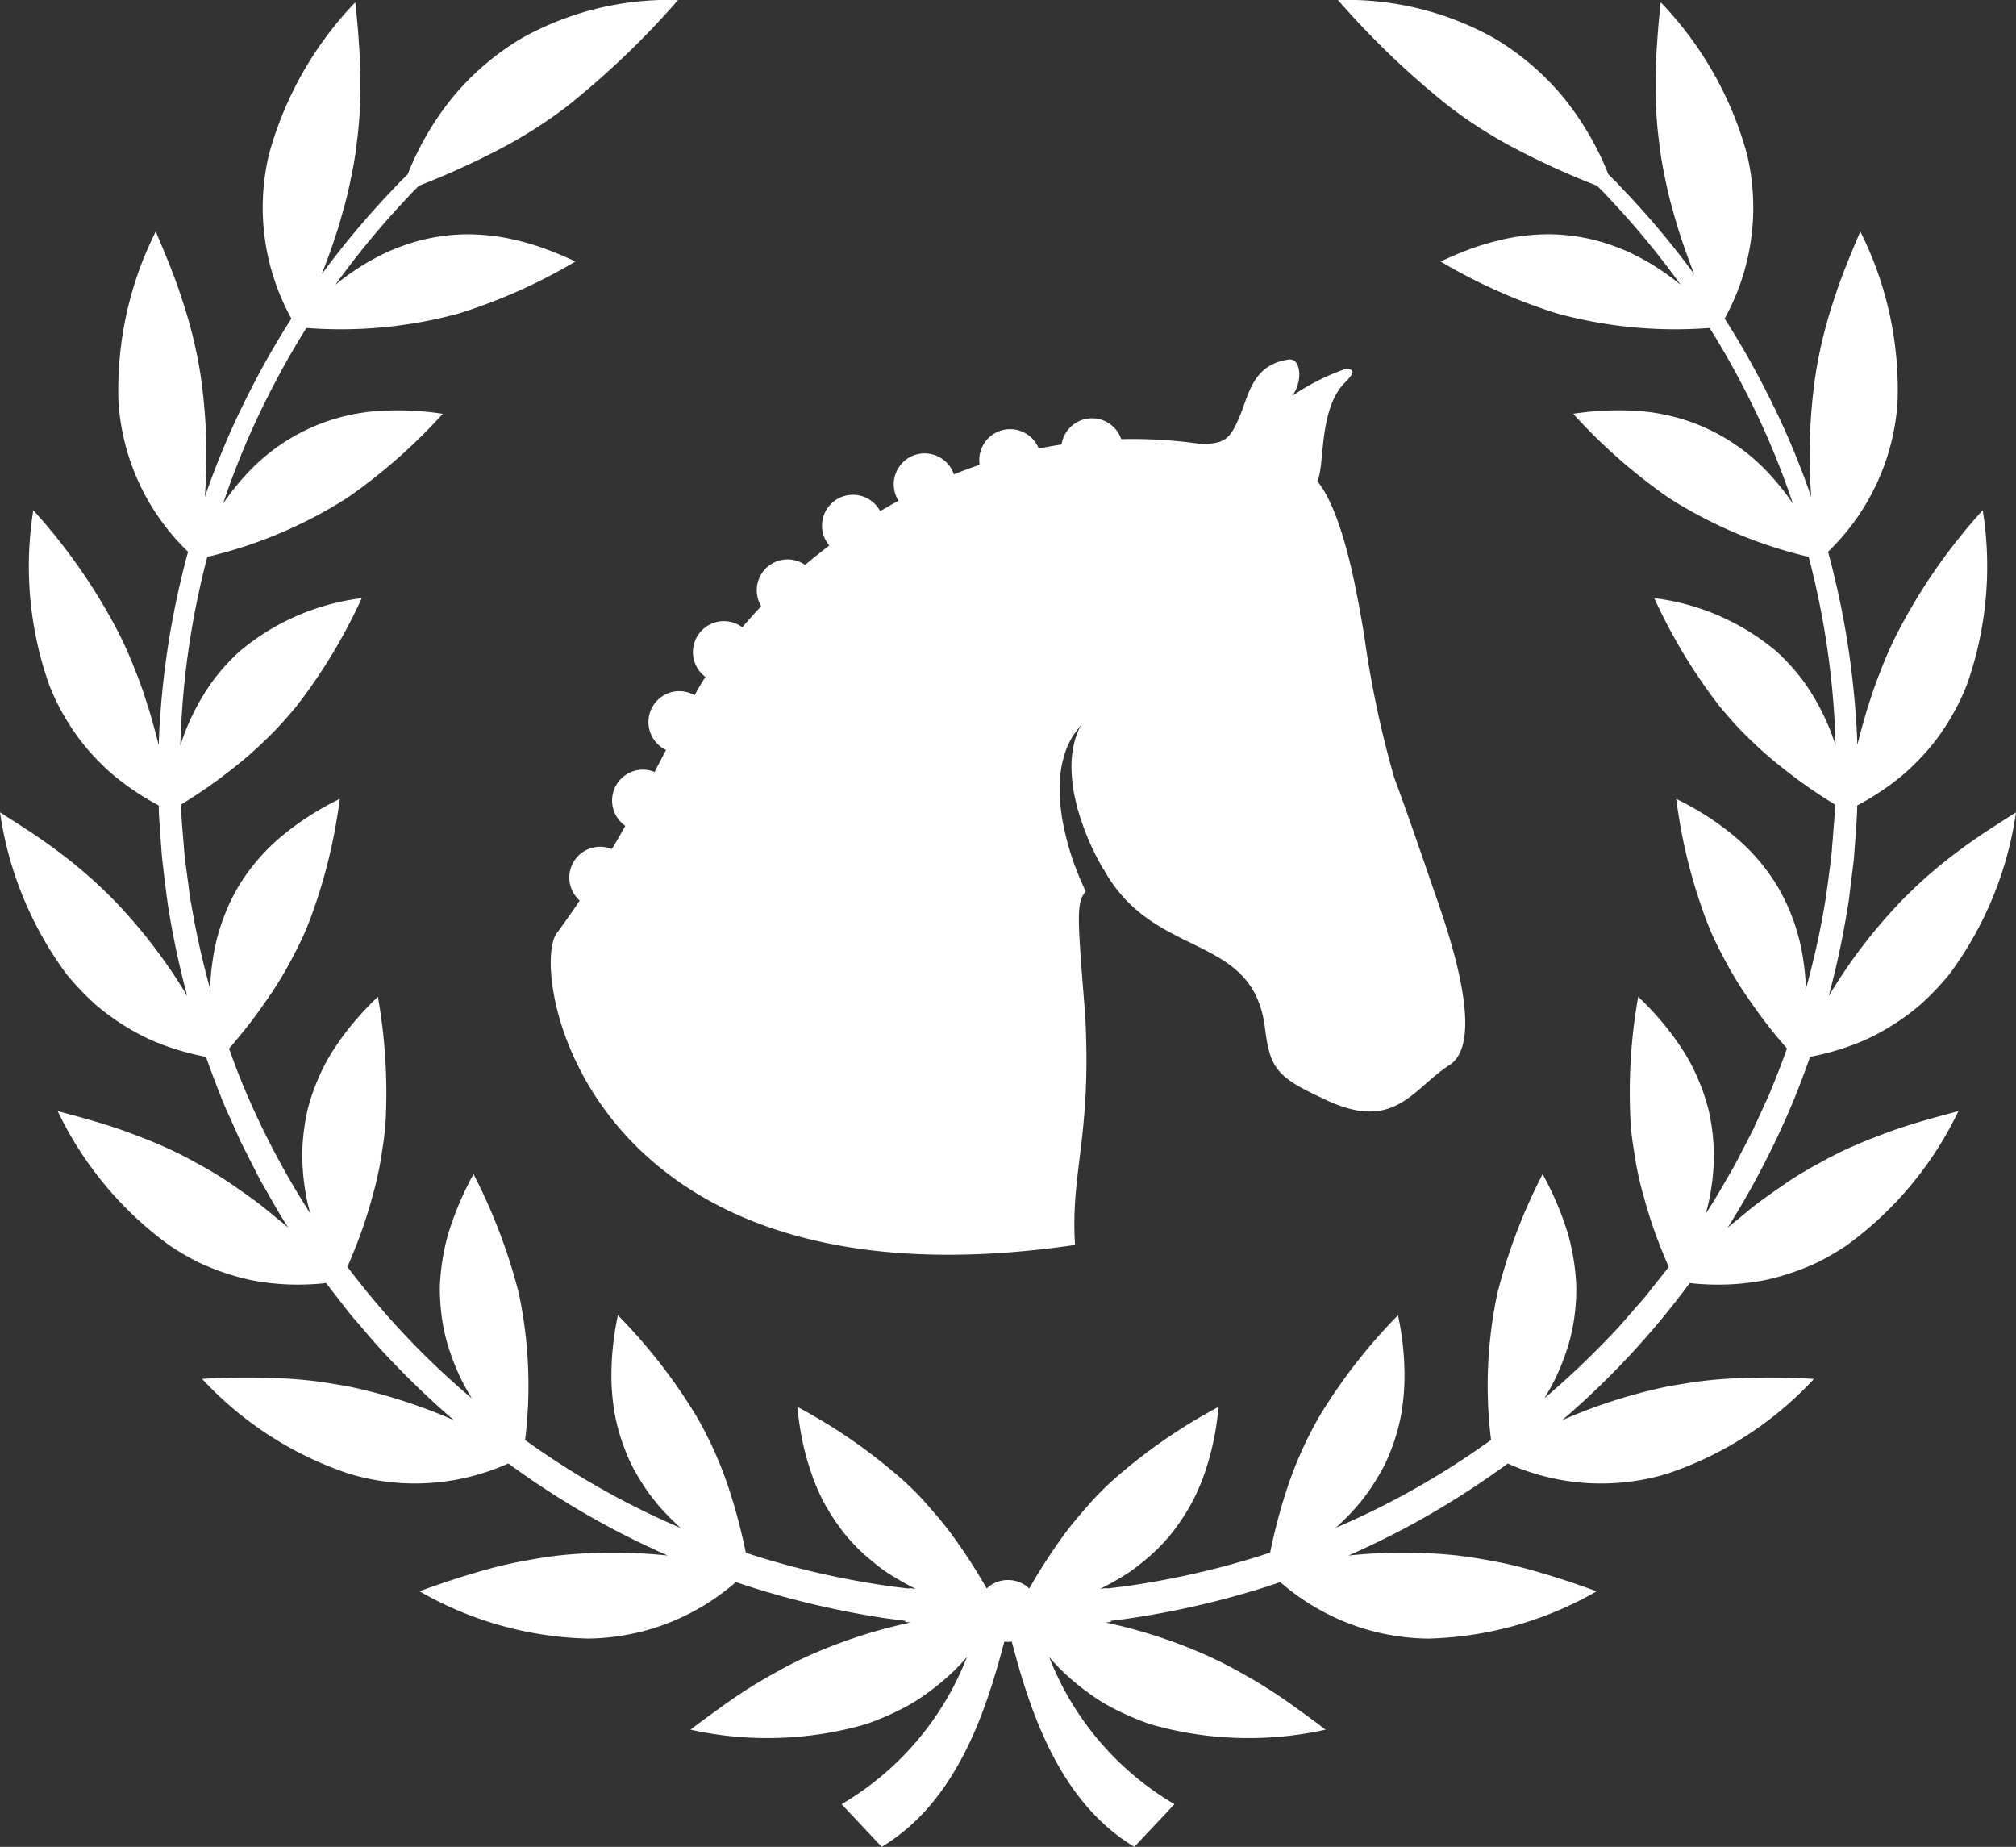 <?xml version="1.0" encoding="UTF-8"?>
<svg xmlns="http://www.w3.org/2000/svg" viewBox="0 0 75.377 69.04">
  <rect x="0" y="0" width="75.377" height="69.04" fill="#333333" stroke="none"/>
  <defs>
    <style>.bf1cfd72-e63f-4e42-abff-df2dc85ce8a1{fill:#fff;}</style>
  </defs>
  <title>Rund-ums-Pferd</title>
  <g id="a0614dcb-5a59-49ef-9cfb-45b0e8f2ca2b" data-name="Ebene 2">
    <g id="e2b3b9b3-815b-4162-93e2-cd702addf8b5" data-name="Ebene 1">
      <path class="bf1cfd72-e63f-4e42-abff-df2dc85ce8a1" d="M70.598,42.324c-.426.16-.867.329-1.305.521a14.478,14.478,0,0,0-1.296.65,13.367,13.367,0,0,0-1.312.798c-.432.3-.894.613-1.334.979-.222.183-.451.37-.686.563l-.072.063A31.773,31.773,0,0,0,67.088,41.07c.21-.516.405-1.037.588-1.562a10.108,10.108,0,0,0,1.181-.301c.284-.091.559-.195.825-.308a8.01,8.01,0,0,0,.752-.381,8.953,8.953,0,0,0,1.347-.943,10.194,10.194,0,0,0,1.11-1.162A13.339,13.339,0,0,0,75.377,30.368l-.568.362q-.288.186-.576.374c-.381.253-.758.517-1.123.796a17.454,17.454,0,0,0-2.131,1.895,19.651,19.651,0,0,0-2.606,3.445,32.181,32.181,0,0,0,.709-3.316c.06-.3.081-.605.123-.907.037-.302.074-.603.111-.905.04-.604.096-1.204.121-1.803.001-.067.001-.133.003-.199a9.986,9.986,0,0,0,1.078-.66q.366-.257.696-.54a8.229,8.229,0,0,0,.606-.587,7.816,7.816,0,0,0,1-1.297,8.371,8.371,0,0,0,.723-1.436,13.276,13.276,0,0,0,.59-6.517,21.457,21.457,0,0,0-3.188,4.582,14.153,14.153,0,0,0-.622,1.402c-.203.494-.372,1.012-.543,1.563q-.173.587-.335,1.225c-.011-.36-.028-.719-.057-1.075a31.73,31.73,0,0,0-1.039-6.144,8.537,8.537,0,0,0,2.599-5.58,13.162,13.162,0,0,0-1.392-6.392c-.351.826-.711,1.678-.987,2.549a17.382,17.382,0,0,0-.683,2.776,20.802,20.802,0,0,0-.165,4.601,29.901,29.901,0,0,0-1.677-3.939c-.501-.989-1.029-1.899-1.56-2.732A8.576,8.576,0,0,0,65.319,5.767,13.243,13.243,0,0,0,62.093.086C62.044.537,62,.988,61.97,1.44c-.033.452-.062.915-.067,1.375s.004.925.027,1.403.083.948.147,1.446c.069.494.172.987.288,1.507q.09.388.206.781.107.401.241.811c.155.481.335.976.537,1.49A32.638,32.638,0,0,0,60.95,7.358q-.279-.294-.524-.554c-.101-.099-.197-.194-.29-.286a11.011,11.011,0,0,0-1.653-2.842,9.931,9.931,0,0,0-2.612-2.246A11.278,11.278,0,0,0,50.025.001,31.687,31.687,0,0,0,54.178,3.977,17.458,17.458,0,0,0,56.846,5.654a29.441,29.441,0,0,0,2.867,1.289c.087.088.179.179.273.274q.238.257.506.546a31.548,31.548,0,0,1,2.346,2.882,9.696,9.696,0,0,0-1.276-.88Q61.2,9.562,60.85,9.399c-.241-.103-.478-.193-.71-.272a6.992,6.992,0,0,0-1.376-.313,6.867,6.867,0,0,0-1.317-.042,7.366,7.366,0,0,0-1.252.178,9.575,9.575,0,0,0-1.191.347c-.39.142-.769.304-1.14.479a20.541,20.541,0,0,0,4.343,1.938,16.721,16.721,0,0,0,5.715.546c.507.81,1.008,1.694,1.486,2.652a29.361,29.361,0,0,1,1.626,3.913,9.378,9.378,0,0,0-.86-1.086,7.341,7.341,0,0,0-4.881-2.372,11.193,11.193,0,0,0-2.472.101,20.909,20.909,0,0,0,3.562,3.136,16.845,16.845,0,0,0,5.242,2.212,31.004,31.004,0,0,1,.957,5.925c.027.373.041.749.049,1.126a8.464,8.464,0,0,0-1.253-2.472,8.048,8.048,0,0,0-.953-1.041,8.784,8.784,0,0,0-4.574-1.995,20.457,20.457,0,0,0,2.455,4.06c.281.332.564.665.894.996.334.331.679.661,1.075.991.196.165.407.33.622.495q.318.247.67.494.486.341,1.044.682c-.002.034-.002.069-.004.103-.002.291-.036.582-.057.873q-.034.438-.07.877c-.071.584-.144,1.171-.234,1.758a31.166,31.166,0,0,1-.726,3.286,8.291,8.291,0,0,0-.093-1.061,7.558,7.558,0,0,0-.973-2.787A7.479,7.479,0,0,0,64.76,31.19a10.15,10.15,0,0,0-1.008-.724c-.173-.109-.347-.213-.526-.313-.182-.101-.367-.197-.552-.289a20.058,20.058,0,0,0,1.151,4.61,11.04,11.04,0,0,0,.561,1.214,13.513,13.513,0,0,0,.728,1.262c.139.216.295.436.449.656s.318.445.494.671c.23.3.485.607.758.92-.17.474-.349.945-.542,1.411-.106.283-.24.554-.364.83l-.378.825-.417.805c-.139.268-.274.539-.43.796-.296.508-.583,1.02-.909,1.507.007-.028.016-.056.024-.084a6.665,6.665,0,0,0,.177-.834,7.588,7.588,0,0,0-.092-2.95,7.734,7.734,0,0,0-.431-1.249,7.05,7.05,0,0,0-.606-1.108,10.336,10.336,0,0,0-.748-.992,11.479,11.479,0,0,0-.848-.894,20.489,20.489,0,0,0-.283,4.735q.022.32.068.653c.035.223.068.447.103.674a12.684,12.684,0,0,0,.324,1.427c.136.495.293,1.004.497,1.547q.152.406.334.833c.033.077.066.155.099.232-.245.319-.501.629-.746.945-.179.237-.385.449-.575.675-.195.221-.385.446-.583.663a32.579,32.579,0,0,1-2.498,2.416c-.082.071-.166.138-.246.207.143-.232.273-.464.388-.691a8.871,8.871,0,0,0,.554-1.458,7.361,7.361,0,0,0,.23-1.394,6.485,6.485,0,0,0,.018-.664c-.01-.221-.026-.44-.053-.653a8.473,8.473,0,0,0-.244-1.236,11.505,11.505,0,0,0-.961-2.28,21.026,21.026,0,0,0-1.688,4.442,16.569,16.569,0,0,0-.24,5.495,30.857,30.857,0,0,1-3.176,2.005c-.876.48-1.756.904-2.626,1.278.171-.159.335-.316.488-.475a7.183,7.183,0,0,0,.961-1.226q.198-.311.36-.62c.102-.214.195-.427.275-.639A7.23,7.23,0,0,0,52.386,52.89a8.696,8.696,0,0,0,.126-1.263,10.74,10.74,0,0,0-.242-2.461,20.673,20.673,0,0,0-2.92,3.748,14.444,14.444,0,0,0-1.161,2.535,21.052,21.052,0,0,0-.699,2.59c-.139.046-.278.092-.414.136a31.705,31.705,0,0,1-4.998,1.123c-.235.029-.465.057-.692.085l-.002-.019c-.047.005-.13.015-.249.029q.224-.112.437-.228c.24-.134.468-.271.684-.414.213-.149.413-.309.6-.468a6.635,6.635,0,0,0,.984-1.008,8.039,8.039,0,0,0,.721-1.1A7.506,7.506,0,0,0,45.06,55.01a10.114,10.114,0,0,0,.323-1.192c.082-.401.138-.819.18-1.226a20.324,20.324,0,0,0-3.904,2.698,10.869,10.869,0,0,0-.942.947c-.155.18-.311.354-.465.539q-.234.278-.463.587a21.141,21.141,0,0,0-1.306,2.019,1.154,1.154,0,0,0-1.59,0,21.14,21.14,0,0,0-1.308-2.019q-.229-.31-.461-.587c-.155-.185-.311-.359-.466-.539a10.636,10.636,0,0,0-.942-.947,20.348,20.348,0,0,0-3.904-2.698c.043.407.098.825.18,1.226a9.948,9.948,0,0,0,.324,1.192,7.574,7.574,0,0,0,.496,1.167,8.055,8.055,0,0,0,.722,1.1,6.635,6.635,0,0,0,.984,1.008c.188.159.387.319.6.468.216.142.444.279.684.414.141.077.287.153.436.228-.113-.013-.199-.023-.248-.029l-.002.019q-.286-.035-.581-.071a31.571,31.571,0,0,1-4.987-1.097c-.178-.055-.356-.113-.534-.172a21.095,21.095,0,0,0-.701-2.595,14.386,14.386,0,0,0-1.161-2.535,20.602,20.602,0,0,0-2.921-3.748,10.852,10.852,0,0,0-.242,2.461A8.841,8.841,0,0,0,22.991,52.89a7.296,7.296,0,0,0,.361,1.261q.121.319.275.639.162.309.359.62a7.322,7.322,0,0,0,.962,1.226c.155.161.321.321.495.481-.835-.358-1.677-.761-2.517-1.218a30.81,30.81,0,0,1-3.293-2.068,16.59,16.59,0,0,0-.238-5.497,20.984,20.984,0,0,0-1.69-4.442,11.598,11.598,0,0,0-.96,2.28,8.46,8.46,0,0,0-.244,1.236c-.025.213-.044.432-.053.653-.007.22.004.438.018.664a7.364,7.364,0,0,0,.231,1.394,8.863,8.863,0,0,0,.553,1.458c.116.228.247.461.39.695-.048-.041-.099-.082-.147-.123A30.234,30.234,0,0,1,12.99,47.357c.033-.076.065-.152.097-.227.121-.285.233-.563.333-.833.206-.543.363-1.052.498-1.547a12.883,12.883,0,0,0,.324-1.427c.034-.228.069-.452.103-.674.029-.222.053-.44.069-.653a20.486,20.486,0,0,0-.285-4.735,11.473,11.473,0,0,0-.847.894,10.213,10.213,0,0,0-.749.992,7.066,7.066,0,0,0-.606,1.108,7.832,7.832,0,0,0-.431,1.249,8.326,8.326,0,0,0-.188,1.395,8.085,8.085,0,0,0,.097,1.555,6.231,6.231,0,0,0,.177.834c.006.026.015.054.023.08a30.765,30.765,0,0,1-2.458-4.655c-.209-.499-.401-1.006-.584-1.515.273-.313.527-.621.759-.922q.263-.34.493-.671c.155-.22.31-.441.45-.656a13.495,13.495,0,0,0,.727-1.262,11.203,11.203,0,0,0,.562-1.214,20.06,20.06,0,0,0,1.15-4.61q-.279.138-.552.289c-.179.1-.352.204-.526.313a10.255,10.255,0,0,0-1.008.724,7.499,7.499,0,0,0-1.696,1.938,7.334,7.334,0,0,0-.597,1.275,7.219,7.219,0,0,0-.375,1.512,7.961,7.961,0,0,0-.092,1.06,31.12,31.12,0,0,1-.709-3.188c-.062-.292-.085-.588-.129-.882-.038-.293-.077-.587-.115-.879-.044-.588-.104-1.173-.133-1.754-.004-.065-.004-.129-.006-.193q.557-.341,1.044-.682.352-.247.67-.494c.215-.165.426-.33.622-.495.395-.33.741-.661,1.075-.991.329-.331.613-.664.893-.996a20.418,20.418,0,0,0,2.455-4.06,8.781,8.781,0,0,0-4.573,1.995,7.97,7.97,0,0,0-.953,1.041A8.525,8.525,0,0,0,6.742,27.875c.009-.352.022-.705.048-1.053a30.963,30.963,0,0,1,.961-6.005,16.871,16.871,0,0,0,5.243-2.212,20.971,20.971,0,0,0,3.562-3.136,11.199,11.199,0,0,0-2.473-.101A7.337,7.337,0,0,0,9.203,17.74a9.269,9.269,0,0,0-.862,1.087A29.332,29.332,0,0,1,9.95,14.95c.483-.972.991-1.869,1.506-2.69a16.717,16.717,0,0,0,5.714-.546,20.544,20.544,0,0,0,4.344-1.938c-.37-.175-.751-.336-1.141-.479a9.601,9.601,0,0,0-1.19-.347A7.378,7.378,0,0,0,17.93,8.773a6.866,6.866,0,0,0-1.317.042,6.983,6.983,0,0,0-1.375.313c-.232.078-.471.168-.71.272q-.351.162-.713.365a9.764,9.764,0,0,0-1.275.879,31.855,31.855,0,0,1,2.336-2.872q.269-.29.508-.548c.098-.097.189-.19.28-.281A29.463,29.463,0,0,0,18.531,5.654,17.497,17.497,0,0,0,21.199,3.977,31.625,31.625,0,0,0,25.352.001a11.271,11.271,0,0,0-5.845,1.428,9.932,9.932,0,0,0-2.613,2.246,10.991,10.991,0,0,0-1.652,2.842c-.091.09-.185.183-.283.28-.165.173-.339.357-.522.551a32.222,32.222,0,0,0-2.409,2.904c.202-.513.383-1.008.536-1.488q.136-.41.242-.811c.077-.262.146-.522.206-.781.115-.52.22-1.012.288-1.507.065-.498.121-.969.146-1.446s.034-.943.028-1.403S13.44,1.892,13.408,1.44s-.075-.903-.124-1.354A13.253,13.253,0,0,0,10.058,5.767a8.572,8.572,0,0,0,.837,6.142c-.525.822-1.046,1.719-1.541,2.693A30.094,30.094,0,0,0,7.658,18.58a20.738,20.738,0,0,0-.165-4.6,17.361,17.361,0,0,0-.683-2.776c-.276-.871-.636-1.723-.987-2.549A13.172,13.172,0,0,0,4.431,15.047a8.535,8.535,0,0,0,2.6,5.58,31.754,31.754,0,0,0-1.035,6.062c-.032.385-.048.773-.062,1.163q-.162-.641-.336-1.23c-.171-.551-.34-1.07-.543-1.563a14.339,14.339,0,0,0-.621-1.402,21.463,21.463,0,0,0-3.189-4.582A13.275,13.275,0,0,0,1.835,25.59a8.302,8.302,0,0,0,.722,1.436,7.865,7.865,0,0,0,1,1.297,8.25,8.25,0,0,0,.606.587c.221.188.451.368.696.54a10.102,10.102,0,0,0,1.076.66c.002.036.002.072.003.107-.001.299.033.597.05.898.022.299.043.6.066.902.068.601.138,1.205.223,1.808a32.326,32.326,0,0,0,.724,3.411,19.633,19.633,0,0,0-2.603-3.44A17.536,17.536,0,0,0,2.267,31.9c-.366-.279-.741-.543-1.123-.796q-.289-.188-.577-.374L0,30.368a13.357,13.357,0,0,0,2.485,6.045,10.063,10.063,0,0,0,1.111,1.162,8.945,8.945,0,0,0,1.347.943,7.916,7.916,0,0,0,.752.381c.266.114.54.217.825.308a10.12,10.12,0,0,0,1.182.301c.171.488.35.973.545,1.453.106.293.242.573.367.859l.382.853.422.833c.141.278.278.558.437.825.302.526.592,1.058.924,1.562-.022-.019-.045-.04-.067-.058-.235-.194-.464-.381-.685-.563-.439-.366-.902-.679-1.333-.979a13.593,13.593,0,0,0-1.314-.798,14.357,14.357,0,0,0-1.295-.65c-.437-.192-.878-.362-1.305-.521-.432-.157-.869-.297-1.308-.426s-.884-.245-1.315-.362a13.258,13.258,0,0,0,4.189,5.027q.337.223.685.419a6.06,6.06,0,0,0,.723.355,9.206,9.206,0,0,0,1.56.501,8.844,8.844,0,0,0,1.713.183q.445.005.905-.031c.085-.007.172-.018.26-.029.25.332.509.654.76.982.182.246.393.468.589.702.199.23.393.463.596.689a33.114,33.114,0,0,0,2.561,2.52c.091.081.184.158.275.236a19.968,19.968,0,0,0-3.843-1.24c-.243-.049-.49-.088-.727-.127-.236-.041-.473-.074-.707-.102-.471-.056-.939-.089-1.405-.104a26.493,26.493,0,0,0-2.734.03,13.134,13.134,0,0,0,5.492,3.544,8.52,8.52,0,0,0,5.957-.384,31.669,31.669,0,0,0,3.267,2.102c.898.503,1.799.948,2.694,1.341a19.534,19.534,0,0,0-3.871-.024c-.491.046-.976.127-1.442.213-.464.081-.918.186-1.366.306-.903.25-1.75.525-2.603.841a13.231,13.231,0,0,0,6.295,1.767,8.544,8.544,0,0,0,3.173-.646,8.715,8.715,0,0,0,2.362-1.465c.145.048.29.099.435.145a32.888,32.888,0,0,0,5.181,1.211c.245.031.483.063.718.094l-.004.04c.04.004.108.012.199.022a18.896,18.896,0,0,0-3.468,1.093,14.114,14.114,0,0,0-1.312.63c-.421.232-.82.451-1.212.701-.392.246-.771.506-1.144.776-.371.267-.731.529-1.091.805a13.293,13.293,0,0,0,6.539-.199,10.208,10.208,0,0,0,1.478-.639,6.396,6.396,0,0,0,.694-.426q.338-.236.66-.502a7.761,7.761,0,0,0,.967-.952,11.015,11.015,0,0,1-4.688,5.504l1.5,1.595c2.829-1.697,3.916-5.132,4.583-7.672a1.014,1.014,0,0,0,.28,0c.666,2.54,1.755,5.975,4.582,7.672l1.501-1.595a11.01,11.01,0,0,1-4.687-5.504,7.761,7.761,0,0,0,.967.952q.319.267.659.502a6.331,6.331,0,0,0,.695.426,10.193,10.193,0,0,0,1.477.639,13.297,13.297,0,0,0,6.54.199c-.359-.276-.721-.538-1.091-.805-.373-.27-.752-.53-1.144-.776-.393-.25-.789-.469-1.212-.701a14.083,14.083,0,0,0-1.311-.63,18.887,18.887,0,0,0-3.469-1.093c.089-.01.157-.018.199-.022l-.004-.04.605-.079a32.689,32.689,0,0,0,5.17-1.183c.187-.059.374-.122.561-.186a8.719,8.719,0,0,0,2.361,1.464,8.534,8.534,0,0,0,3.172.646,13.237,13.237,0,0,0,6.295-1.767c-.854-.316-1.702-.591-2.604-.841-.447-.12-.902-.224-1.366-.306-.466-.086-.95-.166-1.442-.213a19.509,19.509,0,0,0-3.866.023c.853-.376,1.712-.796,2.569-1.271a32.098,32.098,0,0,0,3.388-2.17,8.524,8.524,0,0,0,5.956.383,13.151,13.151,0,0,0,5.492-3.544,26.526,26.526,0,0,0-2.736-.03c-.466.015-.933.048-1.404.104-.236.028-.472.062-.707.102-.238.039-.486.078-.729.127a19.977,19.977,0,0,0-3.842,1.241c.057-.049.115-.097.172-.146a31.166,31.166,0,0,0,4.602-4.984c.09.01.18.023.267.029q.461.036.905.031a8.853,8.853,0,0,0,1.714-.183,9.238,9.238,0,0,0,1.56-.501,6.253,6.253,0,0,0,.723-.355q.35-.196.685-.419a13.276,13.276,0,0,0,4.19-5.027c-.431.117-.876.233-1.316.362S71.03,42.167,70.598,42.324Z"></path>
      <path class="bf1cfd72-e63f-4e42-abff-df2dc85ce8a1" d="M53.688,33.505c-.464-1.339-1.002-2.934-1.564-4.449A38.468,38.468,0,0,1,51.001,23.71c-.141-.735-.66-4.397-1.749-5.726.29-.538.039-2.679,1.023-3.67.355-.359.393-.481.089-.54a8.245,8.245,0,0,0-2.049,1.027c.413-.554.324-1.429-.133-1.361-1.367.2-1.478,1.313-1.859,2.192-.353.821-.561.932-1.357.974a17.691,17.691,0,0,0-3.044-.189,1.153,1.153,0,0,0-2.231.198c-.287.045-.572.095-.852.153a1.154,1.154,0,0,0-2.212.602l.001.006c-.326.111-.647.229-.962.357a1.155,1.155,0,1,0-2.072.985q-.348.191-.684.392a1.154,1.154,0,1,0-1.902,1.284c-.312.237-.615.477-.905.723a1.152,1.152,0,0,0-1.795,1.119,1.163,1.163,0,0,0,.152.428c-.25.263-.483.525-.705.786a1.156,1.156,0,0,0-1.381,1.855c-.148.234-.284.464-.405.686a1.145,1.145,0,0,0-.735-.143,1.157,1.157,0,0,0-.332,2.188c-.139.267-.282.543-.429.823a1.144,1.144,0,0,0-.595-.076,1.154,1.154,0,0,0-.497,2.09q-.244.432-.502.869a1.146,1.146,0,0,0-.6-.077,1.15,1.15,0,0,0-.604,2.001c-.277.414-.563.822-.859,1.219C19.758,36.308,21.843,49.222,40.195,46.54c-.175-2.75.627-4.045.379-8.607-.296-3.711-.338-4.17.021-4.613-.015-.032-.03-.062-.045-.096a10.24,10.24,0,0,1-.81-2.48c-.049-.232-.07-.47-.098-.701a5.919,5.919,0,0,1-.019-.685,5.025,5.025,0,0,1,.055-.638,4.24,4.24,0,0,1,.136-.556A2.65,2.65,0,0,1,40,27.72a1.981,1.981,0,0,1,.189-.317c.124-.162.195-.254.195-.254s.167-.257.059-.085a1.908,1.908,0,0,0-.155.328,2.546,2.546,0,0,0-.139.447,4.217,4.217,0,0,0-.08.545,4.806,4.806,0,0,0,.006.615,5.7,5.7,0,0,0,.081.651c.048.219.089.442.157.659a9.68,9.68,0,0,0,.951,2.201l.006-.007c1.859,3.381,5.505,2.347,6.012,5.815.189,1.569.393,1.92,2.147,2.728,2.705,1.353,3.372-.342,4.764-1.229C55.582,38.929,54.151,34.843,53.688,33.505Z"></path>
    </g>
  </g>
</svg>
